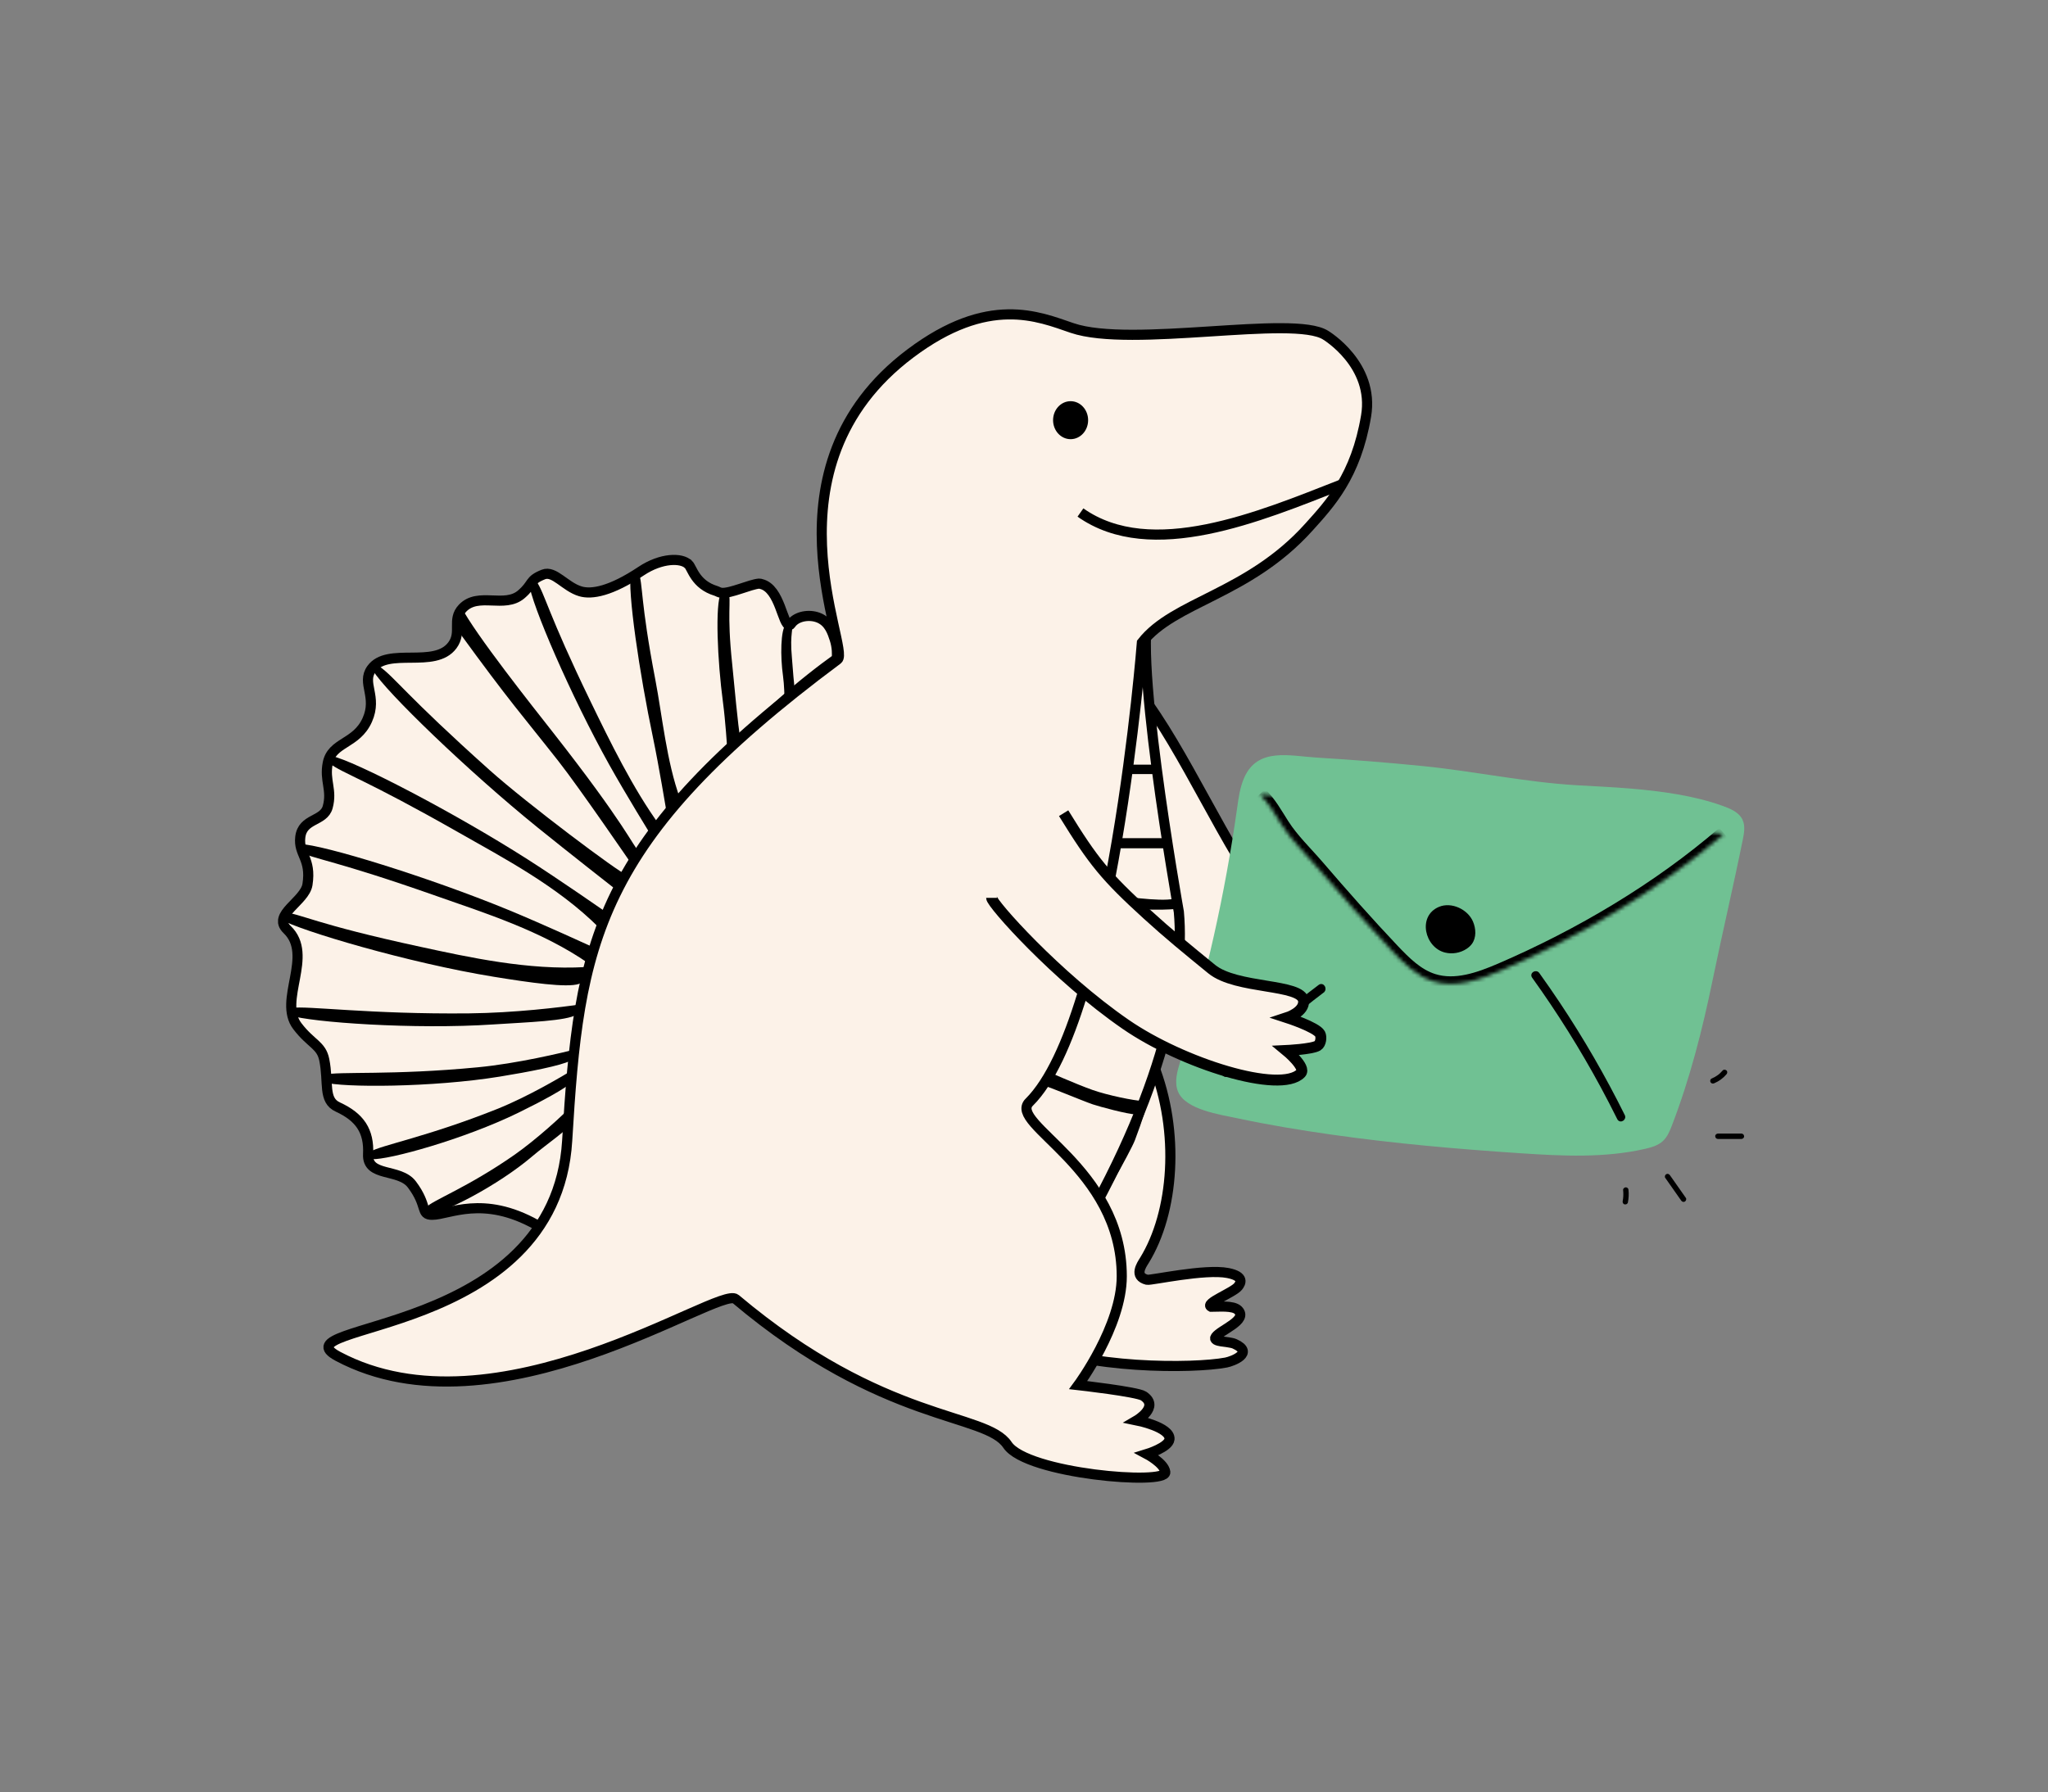 <?xml version="1.0" encoding="UTF-8"?>
<svg xmlns="http://www.w3.org/2000/svg" width="545" height="477" viewBox="0 0 545 477" fill="none">
  <rect x="0" y="0" width="545" height="477" fill="#808080" stroke="none"/>
  <g clip-path="url(#clip0_392_767)">
    <path fill-rule="evenodd" clip-rule="evenodd" d="M306.945 283.406C314.012 301.351 312.448 322.67 304.511 335.531C303.816 336.646 301.658 339.745 305.25 340.643C306.191 340.875 320.66 337.631 326.772 338.847C331.262 339.745 330.146 341.584 329.466 342.439C328.162 344.076 320.501 346.929 322.297 347.827C324.165 347.841 328.148 347.407 329.466 348.725C332.16 351.418 324.831 353.953 323.513 355.85C322.499 357.299 326.96 356.965 328.568 357.704C333.869 360.108 328.003 362.339 326.265 362.672C317.749 364.308 288.711 364.497 273.33 357.009C279.152 348.362 280.354 338.34 278.341 328.115C280.31 330.114 286.075 326.363 288.204 324.523C290.333 322.684 299.776 305.623 300.76 303.002C305.105 291.459 303.498 292.936 306.945 283.435V283.406Z" fill="#FCF2E8" stroke="black" stroke-width="2.694" stroke-miterlimit="10"></path>
    <path fill-rule="evenodd" clip-rule="evenodd" d="M303.237 184.299C315.186 199.593 326.135 225.894 338.098 241.188C339.126 242.506 341.052 245.055 340.415 246.619C339.894 247.894 338.358 248.415 337.069 248.14C335.78 247.865 334.665 247.01 333.608 246.17C331.276 246.735 333.666 249.603 334.434 251.21C335.201 252.818 335.563 255.179 334.086 256.019C333.058 256.583 331.798 255.99 330.856 255.237C329.915 254.483 329.017 253.557 327.858 253.397C326.7 253.238 325.932 254.223 326.482 255.309C326.801 255.917 326.975 256.439 327.351 257.003C328.003 258.017 327.105 259.48 325.975 259.741C324.846 260.001 323.151 259.451 322.108 258.93C317.532 256.627 313.201 253.919 311.014 249.081C310.03 246.88 309.697 244.432 309.378 242.028C307.365 226.922 305.54 199.969 303.223 184.313L303.237 184.299Z" fill="#FCF2E8" stroke="black" stroke-width="2.694" stroke-miterlimit="10"></path>
    <path fill-rule="evenodd" clip-rule="evenodd" d="M282.613 336.267C274.691 326.636 260.657 303.753 271.548 293.861C281.411 284.896 287.509 230.846 287.769 228.166C288.667 219.201 289.362 200.866 289.218 196.304C289 189.279 292.563 168.554 297.907 165.889C300.804 164.441 307.104 161.052 306.597 161.545C300.312 167.627 313.708 242.736 313.708 242.736C315.461 262.216 308.871 293.499 282.613 336.282V336.267Z" fill="#FCF2E8" stroke="black" stroke-width="2.694" stroke-miterlimit="10"></path>
    <path d="M304.294 293.066C301.789 293.008 294.62 291.487 290.796 290.14C286.364 288.576 278.283 284.984 278.283 284.984C277.385 286.78 276.241 288.678 276.487 288.576C277.008 288.344 288.146 293.066 290.84 293.964C292.578 294.543 299.993 296.585 302.499 296.658C302.788 296.658 304.83 294.239 304.294 293.066Z" fill="black"></path>
    <path d="M307.886 203.531H289.232V206.037H307.886V203.531Z" fill="black"></path>
    <path d="M309.682 223.098H287.784V225.791H309.682V223.098Z" fill="black"></path>
    <path d="M313.26 241.924C313.26 241.924 300.79 243.068 298.009 240.128C297.546 239.635 297.111 238.332 297.111 238.332C297.111 238.332 308.77 240.128 312.362 239.23C313.057 239.056 313.26 241.924 313.26 241.924Z" fill="black"></path>
    <path fill-rule="evenodd" clip-rule="evenodd" d="M183.202 150.219C184.216 151.233 184.998 155.606 190.545 157.286C190.965 157.417 191.356 157.721 191.979 157.793C194.31 158.054 199.655 155.519 201.986 155.346C202.218 155.331 202.363 155.389 202.566 155.447C207.635 156.664 208.243 166.541 210.111 166.367C210.444 166.338 210.43 166.02 211.009 165.469C212.646 163.876 215.803 163.456 218.178 164.571C220.684 165.759 221.509 168.279 222.118 170.147C222.813 172.305 222.784 174.217 222.668 175.347C218.801 178.127 213.196 182.385 206.896 188.092C192.645 200.982 167.575 220.577 158.972 252.498C155.351 265.938 155.438 277.235 153.584 291.066C153.237 293.615 153.584 308.112 150.63 317.599C149.471 321.35 146.618 328.186 142.809 326.042C128.456 317.975 119.491 323.348 115.001 323.348C111.83 323.348 113.915 320.988 109.614 315.281C106.312 310.879 97.636 313.428 97.955 307.214C98.259 301.03 95.754 297.351 89.888 294.658C85.92 292.833 87.527 288.227 86.296 282.101C85.485 278.104 82.835 277.973 79.127 273.136C73.899 266.314 83.617 254.293 76.404 247.414C72.305 243.489 81.111 239.926 81.821 235.451C82.922 228.456 79.359 227.471 79.909 222.822C80.503 217.738 86.137 218.723 87.209 214.813C88.469 210.222 86.296 207.832 87.209 203.154C88.309 197.448 94.827 198.157 97.738 191.626C100.533 185.369 96.116 181.835 98.867 178.041C103.154 172.117 115.697 178.098 120.389 171.755C122.996 168.236 120.172 164.977 123.083 161.892C127.254 157.475 134.293 162.037 138.754 158.17C141.998 155.36 140.68 154.477 144.605 152.913C147.487 151.768 150.383 156.2 154.468 157.402C157.437 158.286 162.549 157.402 170.616 152.015C176.004 148.423 181.377 148.423 183.173 150.219H183.202Z" fill="#FCF2E8" stroke="black" stroke-width="2.694" stroke-miterlimit="10"></path>
    <path d="M114.393 323.129C117.97 322.926 132.381 315.67 141.65 307.777C145.604 304.402 151.469 300.521 152.266 298.667C152.541 298.044 152.208 294.09 152.266 294.177C149.949 296.755 142.519 303.475 136.842 307.429C124.285 316.177 115.088 319.479 113.394 321.376C113.118 321.68 113.625 322.405 114.393 323.114V323.129Z" fill="black"></path>
    <path d="M98.983 308.532C103.372 308.793 123.59 303.188 137.885 296.207C143.982 293.224 150.76 289.617 152.44 287.807C153.02 287.184 153.584 283.94 153.613 284.041C149.79 286.417 140.637 291.848 132.236 295.208C113.655 302.623 101.257 304.839 98.477 306.591C98.028 306.881 98.346 307.692 98.998 308.532H98.983Z" fill="black"></path>
    <path d="M86.282 288.081C91.004 289.515 115.031 289.486 133.019 286.561C140.695 285.315 149.341 283.635 151.789 282.332C152.629 281.883 154.338 278.899 154.338 279.015C149.355 280.29 137.494 283.099 127.168 284.084C104.328 286.285 90.004 285.112 86.369 286.068C85.775 286.228 85.862 287.097 86.282 288.081Z" fill="black"></path>
    <path d="M77.201 270.268C82.516 272.093 110.266 274.091 131.367 272.672C140.361 272.078 150.861 271.774 153.497 270.036C154.96 269.066 154.975 267.169 154.96 267.284C149.065 268.139 136.9 269.602 124.864 269.732C98.245 270.007 81.821 267.646 77.519 268.284C76.824 268.385 76.824 269.269 77.201 270.282V270.268Z" fill="black"></path>
    <path d="M74.594 244.674C79.808 247.716 108.774 256.318 131.44 259.997C141.1 261.561 150.861 262.966 154.048 261.894C155.815 261.301 155.945 257.405 155.844 257.405C140.593 258.303 124.662 254.783 111.888 252.017C83.617 245.92 80.069 243.197 75.376 242.791C74.609 242.719 74.42 243.588 74.594 244.66V244.674Z" fill="black"></path>
    <path d="M79.866 224.659C85.906 224.804 113.988 233.436 135.22 242.169C144.272 245.891 157.64 252.032 157.64 252.032C157.64 253.828 156.829 256.58 156.742 256.522C144.229 247.774 128.703 242.922 116.378 238.577C89.092 228.96 83.762 228.772 79.548 226.658C78.867 226.31 79.142 225.47 79.866 224.645V224.659Z" fill="black"></path>
    <path d="M88.295 201.239C94.291 202.485 120.766 216.2 140.39 228.728C148.762 234.072 161.014 242.603 161.014 242.603C160.71 244.369 159.421 246.947 159.349 246.861C148.4 235.911 133.772 228.264 122.258 221.704C96.753 207.177 91.467 206.018 87.643 203.151C87.021 202.687 87.441 201.905 88.31 201.225L88.295 201.239Z" fill="black"></path>
    <path d="M99.374 178.633C102.561 184.006 124.488 205.224 143.012 220.214C150.919 226.615 163.911 236.782 163.911 236.782C165.504 235.942 167.024 232.93 166.662 232.828C164.809 232.293 140.361 214.001 130.252 204.949C107.876 184.919 104.994 180.197 100.982 177.402C100.33 176.939 99.722 177.605 99.36 178.633H99.374Z" fill="black"></path>
    <path d="M140.767 155.228C141.361 160.746 151.933 185.265 162.101 203.499C166.431 211.277 173.455 222.66 173.455 222.66C175.208 222.4 175.642 219.822 175.584 219.735C168.415 209.872 162.347 197.417 157.162 186.728C145.691 163.077 145.098 158.211 142.708 154.648C142.317 154.069 141.52 154.446 140.767 155.228Z" fill="black"></path>
    <path d="M121.765 167.715C136.118 187.455 138.812 190.135 148.675 202.691C154.178 209.687 168.415 230.499 168.415 230.499C170.008 229.702 171.109 227.805 170.211 226.907C168.313 225.01 166.619 219.738 146.893 194.61C142.432 188.918 126.269 168.598 122.678 161.415C122.359 160.792 122.258 166.716 121.78 167.701L121.765 167.715Z" fill="black"></path>
    <path d="M167.908 152.391C166.88 156.982 170.196 179.373 173.788 196.419C175.294 203.603 177.38 216.16 177.38 216.16C179.176 215.262 181.001 212.655 180.972 212.568C177.38 202.705 176.236 190.539 174.397 180.937C170.312 159.661 171.167 155.606 169.921 152.29C169.719 151.754 168.85 151.913 167.908 152.405V152.391Z" fill="black"></path>
    <path d="M191.848 157.852C190.284 160.865 190.892 175.695 192.399 186.977C193.036 191.728 193.514 199.114 193.514 199.114C195.397 198.535 197.12 197.42 197.106 197.362C196.237 192.148 195.513 183.11 194.846 176.752C193.355 162.675 194.673 159.996 193.847 157.794C193.717 157.432 192.833 157.534 191.848 157.852Z" fill="black"></path>
    <path d="M209.112 166.181C207.736 167.673 207.621 174.668 208.374 179.954C208.692 182.185 208.765 185.661 208.765 185.661C210.285 185.313 211.705 184.705 211.705 184.69C211.212 182.257 211.01 177.999 210.734 175.016C210.112 168.397 211.285 167.079 210.705 166.08C210.619 165.92 209.909 165.993 209.112 166.181Z" fill="black"></path>
    <path fill-rule="evenodd" clip-rule="evenodd" d="M273.895 293.369C268.102 299.162 298.516 310.749 298.516 339.715C298.516 352.996 286.93 368.681 286.93 368.681C286.93 368.681 302.6 370.448 304.309 371.577C308.654 374.474 302.513 378.066 302.513 378.066C302.513 378.066 311.478 379.862 311.217 383.062C311.029 385.249 305.207 387.031 305.207 387.031C305.207 387.031 309.827 389.478 310.102 391.839C310.522 395.402 273.243 392.317 268.102 384.598C262.308 375.908 235.356 379.108 195.774 345.769C191.458 342.133 132.092 383.439 89.932 361.019C72.856 351.938 147.777 356.211 150.934 303.609C154.091 251.021 158.103 223.778 222.9 175.535C226.434 172.9 201.813 124.454 242.278 94.069C263.062 78.456 276.313 84.235 285.307 87.305C301.166 92.722 344.166 83.728 352.769 89.217C352.769 89.217 365.847 97.038 363.53 110.739C360.822 126.786 353.913 134.085 348.279 140.342C332.131 158.286 312.405 160.082 303.875 171.046C303.875 171.046 296.068 271.196 273.924 293.355L273.895 293.369Z" fill="#FCF2E8" stroke="black" stroke-width="2.694" stroke-miterlimit="10"></path>
    <path fill-rule="evenodd" clip-rule="evenodd" d="M287.523 136.419C306.377 149.715 335.252 137.476 356.883 129.004Z" fill="#FCF2E8"></path>
    <path d="M287.523 136.419C306.377 149.715 335.252 137.476 356.883 129.004" stroke="black" stroke-width="2.694" stroke-miterlimit="10"></path>
    <path d="M284.901 116.505C287.261 116.505 289.174 114.417 289.174 111.841C289.174 109.266 287.261 107.178 284.901 107.178C282.542 107.178 280.629 109.266 280.629 111.841C280.629 114.417 282.542 116.505 284.901 116.505Z" fill="black" stroke="black" stroke-width="0.782" stroke-miterlimit="10"></path>
    <path d="M433.877 209.893C441.894 210.565 450.743 211.741 458.333 214.473C460.447 215.233 462.769 216.176 463.715 218.214C464.461 219.818 464.146 221.692 463.795 223.426C461.234 236.074 458.303 248.475 455.699 261.114C453.001 274.208 449.72 287.069 444.922 299.563C444.348 301.058 443.718 302.596 442.548 303.69C441.26 304.894 439.484 305.403 437.766 305.796C426.969 308.267 415.735 307.701 404.684 306.969C387.924 305.859 371.176 304.396 354.542 302.031C346.105 300.831 337.675 299.444 329.338 297.666C324.751 296.688 315.456 295.387 313.485 290.554C312.444 288.004 313.282 285.118 314.1 282.488C320.941 260.497 325.998 237.953 329.207 215.148C329.598 212.372 329.973 209.548 331.109 206.985C334.718 198.843 343.238 201.222 350.482 201.657C359.878 202.221 369.264 202.972 378.631 203.907C392.236 205.267 405.952 208.215 419.551 209.007C424.337 209.286 429.124 209.495 433.877 209.893Z" fill="#70C193"></path>
    <mask id="path-28-inside-1_392_767" fill="white">
      <path d="M335.235 211.404C337.881 214.091 339.2 216.625 341.165 219.695C343.724 223.695 347.429 227.248 350.523 230.845C357.012 238.391 363.599 245.858 370.443 253.086C373.59 256.41 376.979 259.802 381.344 261.179C387.308 263.059 393.723 260.793 399.466 258.318C420.583 249.219 441.444 236.888 458.83 221.897"></path>
    </mask>
    <path d="M335.235 211.404C337.881 214.091 339.2 216.625 341.165 219.695C343.724 223.695 347.429 227.248 350.523 230.845C357.012 238.391 363.599 245.858 370.443 253.086C373.59 256.41 376.979 259.802 381.344 261.179C387.308 263.059 393.723 260.793 399.466 258.318C420.583 249.219 441.444 236.888 458.83 221.897" fill="#70C193"></path>
    <path d="M341.165 219.695L339.48 220.773L339.48 220.773L341.165 219.695ZM350.523 230.845L349.006 232.149L349.006 232.149L350.523 230.845ZM370.443 253.086L368.991 254.462L368.991 254.462L370.443 253.086ZM381.344 261.179L381.945 259.271H381.945L381.344 261.179ZM399.466 258.318L398.675 256.481L398.675 256.481L399.466 258.318ZM333.81 212.808C336.265 215.3 337.422 217.557 339.48 220.773L342.849 218.617C340.978 215.693 339.498 212.883 336.66 210.001L333.81 212.808ZM339.48 220.773C342.138 224.927 346.095 228.764 349.006 232.149L352.039 229.541C348.763 225.731 345.309 222.462 342.849 218.617L339.48 220.773ZM349.006 232.149C355.506 239.707 362.116 247.2 368.991 254.462L371.895 251.711C365.083 244.516 358.519 237.076 352.039 229.541L349.006 232.149ZM368.991 254.462C372.098 257.743 375.814 261.532 380.743 263.086L381.945 259.271C378.143 258.072 375.082 255.077 371.895 251.711L368.991 254.462ZM380.743 263.086C387.496 265.216 394.563 262.609 400.258 260.154L398.675 256.481C392.884 258.976 387.12 260.903 381.945 259.271L380.743 263.086ZM400.258 260.154C421.527 250.99 442.57 238.558 460.136 223.412L457.524 220.383C440.318 235.218 419.638 247.448 398.675 256.481L400.258 260.154Z" fill="black" mask="url(#path-28-inside-1_392_767)"></path>
    <path d="M409.42 259.133L409.42 259.133C409.088 258.672 408.54 258.678 408.182 258.888C408.001 258.994 407.845 259.163 407.781 259.379C407.714 259.604 407.755 259.85 407.916 260.075C414.611 269.392 420.718 279.139 426.183 289.246C427.707 292.065 429.18 294.912 430.605 297.785C430.728 298.033 430.926 298.184 431.155 298.233C431.376 298.28 431.599 298.226 431.78 298.119C432.139 297.906 432.405 297.426 432.15 296.913C427.034 286.597 421.27 276.612 414.895 267.043C413.117 264.373 411.291 261.737 409.42 259.133Z" fill="black" stroke="black" stroke-width="0.5"></path>
    <path d="M352.09 263.991L351.94 263.791L352.09 263.991C352.579 263.624 352.571 263.026 352.344 262.635C352.23 262.438 352.048 262.267 351.815 262.198C351.572 262.126 351.308 262.174 351.067 262.355L351.067 262.355C343.914 267.725 337.125 273.611 330.624 279.743L330.796 279.925L330.624 279.743C328.89 281.379 327.18 283.041 325.506 284.741C325.295 284.955 325.21 285.213 325.229 285.464C325.249 285.708 325.366 285.93 325.528 286.092C325.691 286.255 325.912 286.372 326.156 286.39C326.408 286.408 326.663 286.319 326.875 286.104C333.09 279.79 339.747 273.874 346.62 268.281C348.418 266.818 350.237 265.382 352.09 263.991Z" fill="black" stroke="black" stroke-width="0.5"></path>
    <path d="M382.933 241.382C386.267 239.988 390.599 242.051 391.977 245.283C392.797 247.205 392.919 249.582 391.679 251.262C391.297 251.779 390.805 252.207 390.269 252.56C388.618 253.648 386.512 254.017 384.589 253.557C379.12 252.248 377.126 243.811 382.933 241.382Z" fill="black"></path>
    <path d="M448.63 318.853C447.216 316.838 445.802 314.823 444.388 312.808C444.166 312.492 443.77 312.335 443.411 312.539C443.1 312.716 442.919 313.197 443.142 313.515C444.556 315.53 445.97 317.545 447.384 319.56C447.606 319.876 448.002 320.033 448.36 319.829C448.672 319.652 448.853 319.171 448.63 318.853Z" fill="black"></path>
    <path d="M463.418 301.73C461.33 301.73 459.242 301.73 457.155 301.73C456.78 301.73 456.422 302.059 456.439 302.446C456.455 302.833 456.754 303.162 457.155 303.162C459.242 303.162 461.33 303.162 463.418 303.162C463.793 303.162 464.15 302.832 464.134 302.446C464.117 302.058 463.818 301.73 463.418 301.73Z" fill="black"></path>
    <path d="M458.43 284.932C458.219 285.179 457.997 285.414 457.759 285.636C457.641 285.746 457.519 285.853 457.394 285.956C457.34 286 457.286 286.044 457.231 286.087C457.163 286.14 457.158 286.144 457.219 286.097C457.191 286.118 457.163 286.138 457.134 286.159C456.618 286.533 456.06 286.843 455.472 287.09C455.125 287.235 455.013 287.766 455.202 288.066C455.43 288.427 455.808 288.491 456.179 288.335C457.43 287.81 458.563 286.978 459.442 285.944C459.684 285.66 459.744 285.208 459.442 284.932C459.174 284.687 458.69 284.626 458.43 284.932Z" fill="black"></path>
    <path d="M433.203 320.065C433.417 318.974 433.482 317.856 433.365 316.749C433.345 316.554 433.3 316.387 433.155 316.243C433.031 316.119 432.828 316.026 432.649 316.033C432.295 316.048 431.891 316.351 431.933 316.749C432.018 317.553 432.01 318.364 431.91 319.166L431.934 318.985C431.903 319.225 431.864 319.464 431.817 319.702C431.745 320.069 431.934 320.491 432.328 320.576C432.688 320.654 433.125 320.458 433.203 320.065Z" fill="black"></path>
    <path fill-rule="evenodd" clip-rule="evenodd" d="M283.048 216.449C291.043 229.44 294.243 233.322 305.337 243.446C310.942 248.558 315.867 252.584 322.456 257.957C329.061 263.345 346.382 261.781 346.889 266.372C347.208 269.356 342.515 270.876 342.515 270.876C342.515 270.876 350.307 273.411 351.277 275.192C351.712 275.974 351.524 277.814 350.626 278.35C349.018 279.291 342.269 279.61 342.269 279.61C342.269 279.61 347.715 284.085 346.165 285.678C340.748 291.268 314.664 283.085 299.559 272.658C281.136 259.956 263.873 240.505 263.873 238.985" fill="#FCF2E8"></path>
    <path d="M283.048 216.449C291.043 229.44 294.243 233.322 305.337 243.446C310.942 248.558 315.867 252.584 322.456 257.957C329.061 263.345 346.382 261.781 346.889 266.372C347.208 269.356 342.515 270.876 342.515 270.876C342.515 270.876 350.307 273.411 351.277 275.192C351.712 275.974 351.524 277.814 350.626 278.35C349.018 279.291 342.269 279.61 342.269 279.61C342.269 279.61 347.715 284.085 346.165 285.678C340.748 291.268 314.664 283.085 299.559 272.658C281.136 259.956 263.873 240.505 263.873 238.985" stroke="black" stroke-width="2.897" stroke-miterlimit="10"></path>
  </g>
  <defs>
    <clipPath id="clip0_392_767">
      <rect width="396.863" height="312.326" fill="white" transform="translate(74 82.338)"></rect>
    </clipPath>
  </defs>
</svg>

